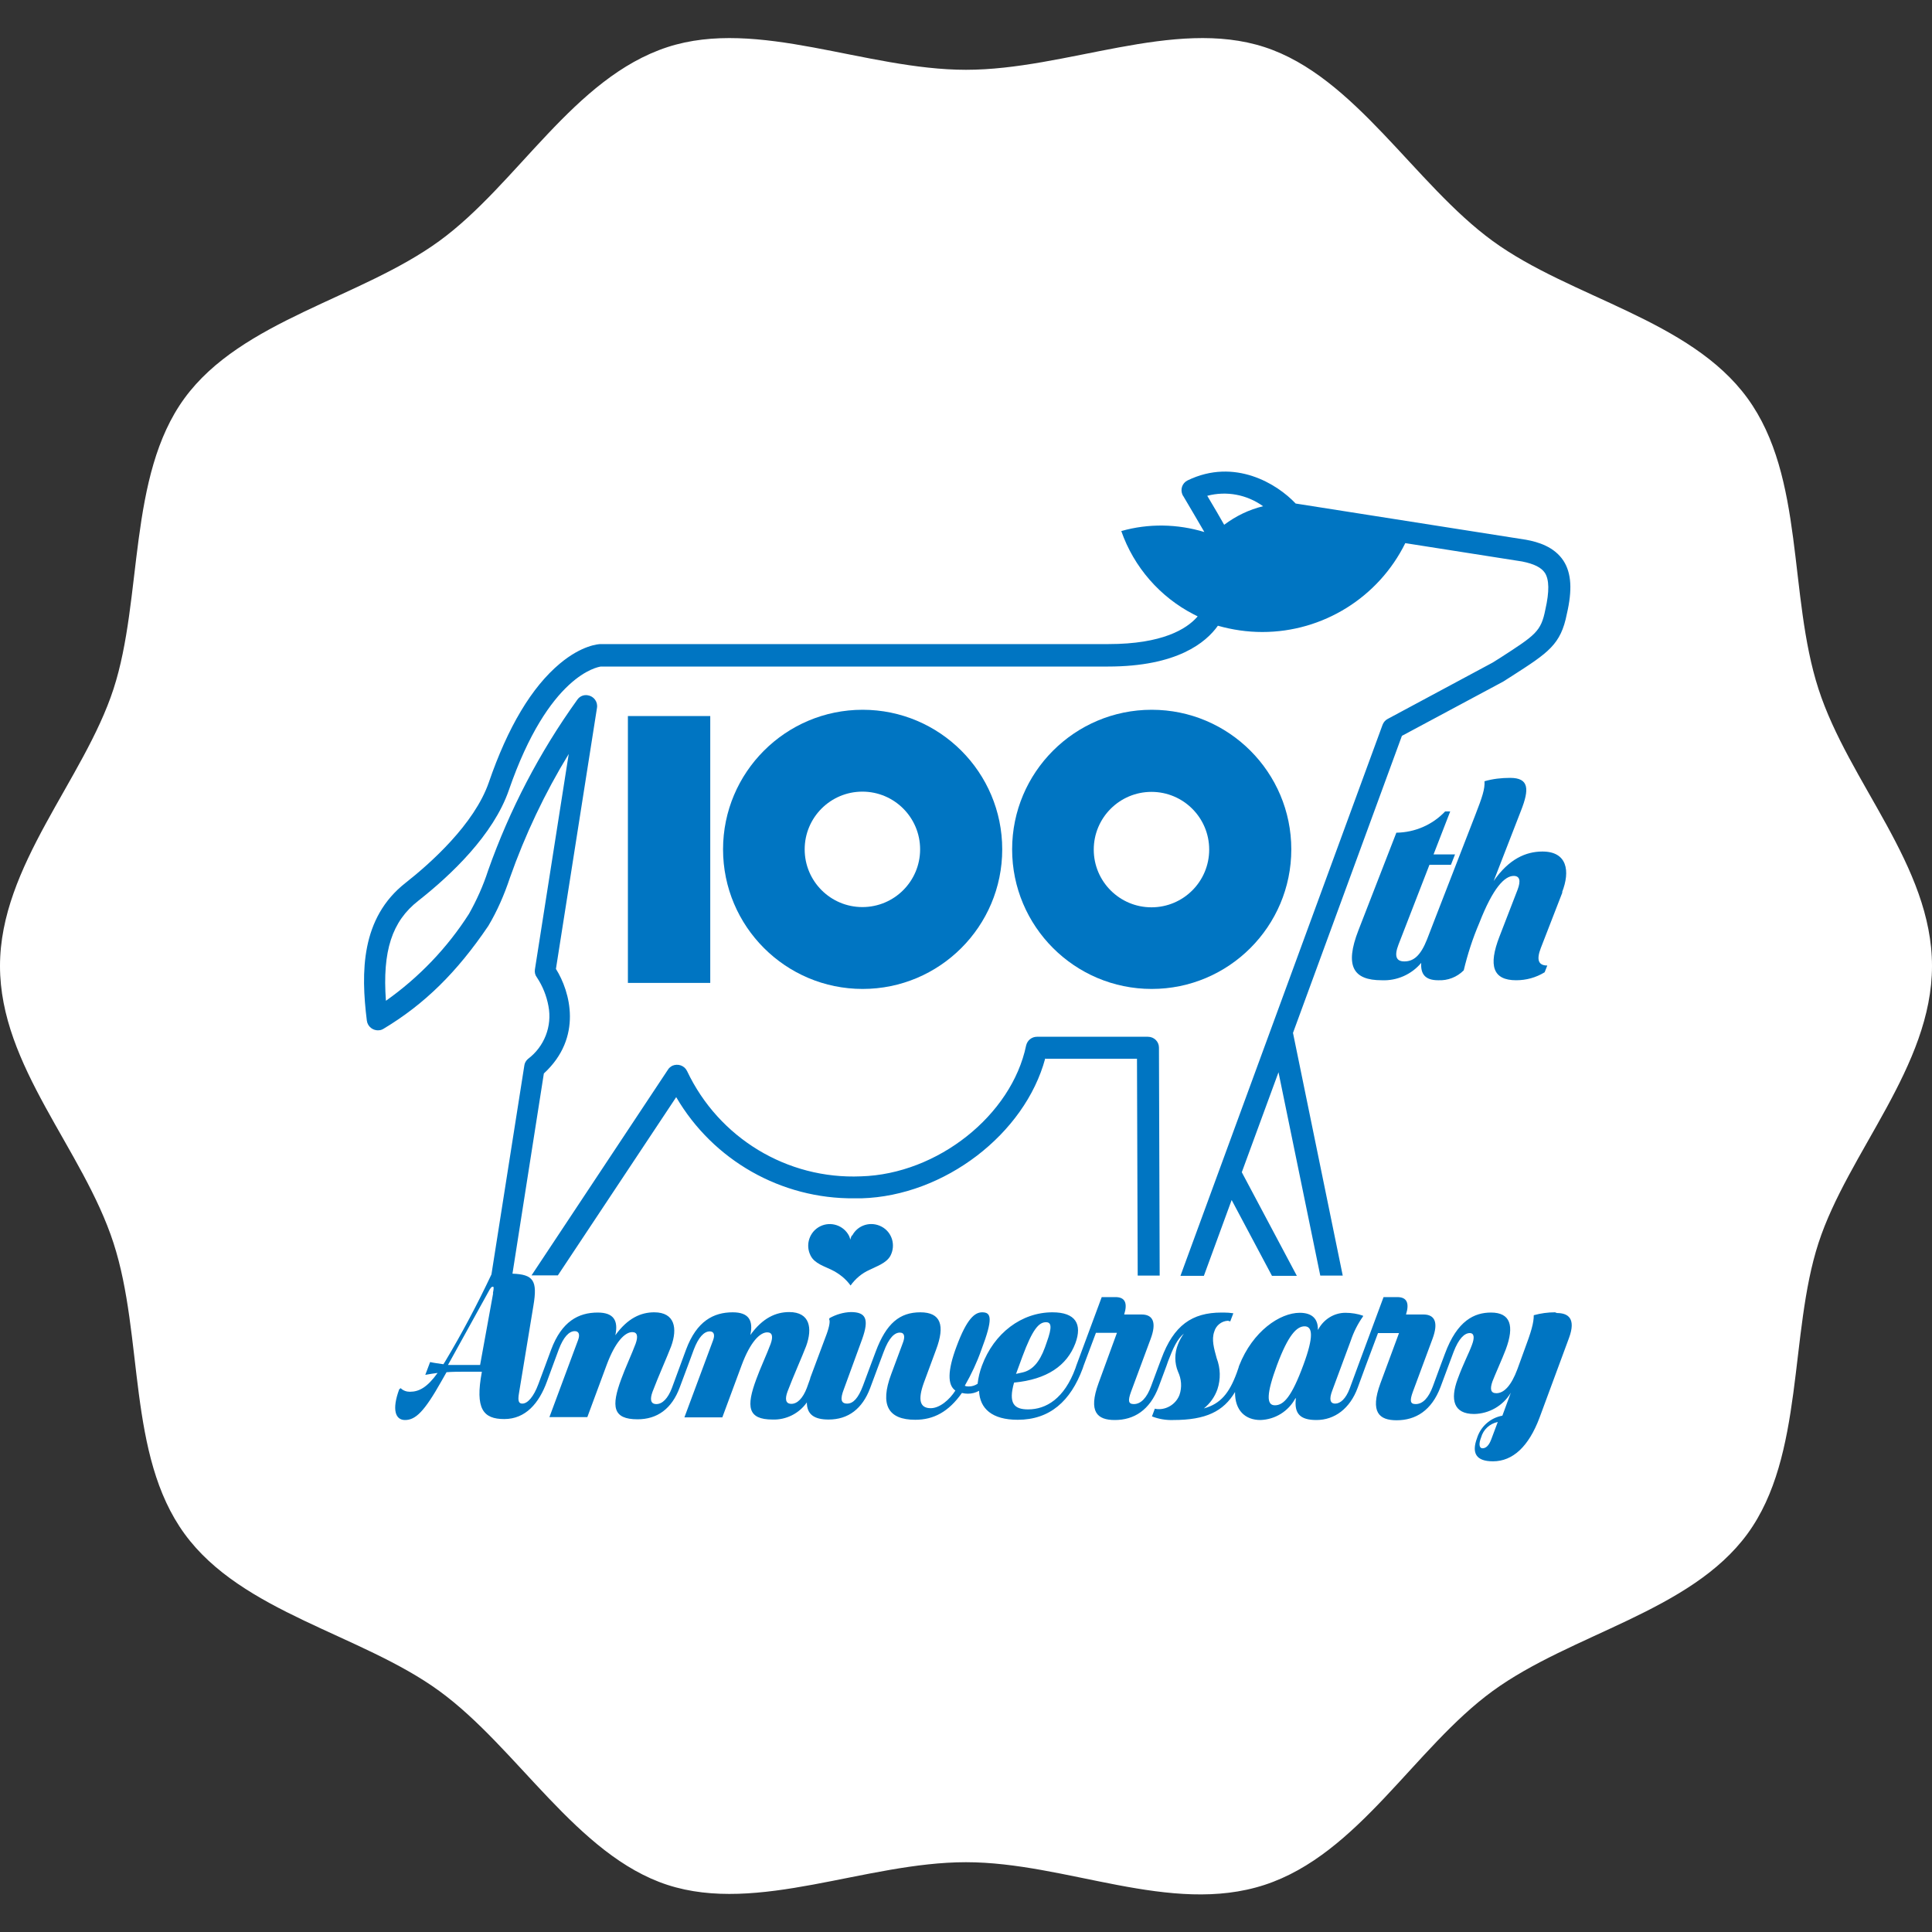 <?xml version="1.0" encoding="UTF-8"?><svg id="_レイヤー_1" xmlns="http://www.w3.org/2000/svg" viewBox="0 0 80 80"><rect x="0" y="0" width="80" height="80" fill="#333333" stroke="none"/><defs><style>.cls-1{fill:none;}.cls-2{fill:#0075c2;}.cls-3{fill:#fff;}</style></defs><rect class="cls-1" width="80" height="80"/><path class="cls-3" d="M80,40c0,4.16-3.48,7.72-4.7,11.47s-.58,8.81-2.94,12.04-7.28,4.13-10.55,6.51c-3.24,2.36-5.56,6.76-9.45,8.03s-8.2-.94-12.36-.94-8.61,2.16-12.36.94-6.21-5.67-9.45-8.03-8.17-3.24-10.55-6.51-1.68-8.15-2.94-12.04S0,44.16,0,40s3.48-7.72,4.7-11.47.58-8.81,2.94-12.04,7.28-4.13,10.55-6.51c3.24-2.36,5.56-6.76,9.45-8.03,3.75-1.22,8.2.94,12.36.94s8.61-2.16,12.36-.94,6.21,5.67,9.45,8.03,8.17,3.24,10.55,6.51,1.68,8.15,2.94,12.04,4.7,7.31,4.7,11.47Z"/><path class="cls-2" d="M64.39,54.34h0c-.3,0-.59.04-.88.12,0,.32-.1.67-.4,1.47l-.28.77c-.25.67-.55.99-.87.99-.24,0-.27-.18-.16-.49.09-.24.41-.95.55-1.32.37-.99.19-1.53-.61-1.53-.68,0-1.4.32-1.91,1.71l-.18.48-.32.87c-.17.46-.41.73-.71.73-.23,0-.25-.14-.12-.5l.82-2.21c.24-.65.11-1-.38-1h-.72c.15-.48.03-.72-.36-.72h-.57l-1.05,2.83-.35.95c-.16.43-.39.63-.6.63-.22,0-.26-.19-.12-.55l.76-2.05c.12-.36.29-.7.51-1.01v-.03c-.23-.08-.48-.12-.73-.12-.48,0-.91.28-1.13.7h-.01c.01-.43-.22-.7-.75-.7-.82,0-1.95.76-2.51,2.19h0l-.02.06h0s0,.01,0,.01l-.08.23c-.31.84-.67,1.28-1.36,1.47.26-.21.45-.48.56-.79.14-.42.13-.87-.03-1.29-.11-.4-.22-.77-.1-1.1.07-.25.29-.43.55-.45.04,0,.07.01.11.03l.13-.34c-.13-.02-.26-.03-.39-.03h-.1c-1.22,0-1.98.53-2.49,1.91l-.11.29-.32.86c-.17.46-.41.73-.71.73-.23,0-.25-.14-.12-.5l.82-2.21c.24-.65.11-1-.38-1h-.72c.15-.48.03-.72-.36-.72h-.57l-1.05,2.83-.04.12c-.46,1.25-1.21,1.7-1.96,1.7-.59,0-.82-.26-.58-1.11,1.36-.13,2.19-.7,2.54-1.63.29-.79.01-1.28-.95-1.28-1.28,0-2.42.86-2.92,2.21-.09.24-.15.49-.18.75-.11.07-.23.11-.36.11-.06,0-.11,0-.17-.03.27-.47.5-.96.68-1.47.5-1.32.42-1.57.04-1.57-.3,0-.63.25-1.06,1.41-.38,1.01-.38,1.6-.05,1.83-.24.38-.65.73-1.02.73-.45,0-.54-.34-.29-1.04l.51-1.38c.38-1.01.2-1.55-.65-1.55s-1.41.45-1.85,1.63l-.21.56-.32.86c-.19.5-.4.73-.65.73-.27,0-.29-.2-.14-.59l.76-2.08c.3-.84.15-1.12-.47-1.12-.31.01-.61.1-.88.25l-.02.05c.05.05.02.28-.1.61l-.68,1.82s0,.01,0,.02l-.14.39c-.16.42-.39.66-.64.66s-.27-.21-.16-.51c.23-.61.61-1.46.77-1.88.27-.74.16-1.41-.7-1.41-.55,0-1.1.24-1.61.95.13-.61-.07-.94-.73-.94-.79,0-1.49.36-1.93,1.54l-.24.65-.35.95c-.16.42-.39.66-.64.66s-.27-.21-.16-.51c.23-.61.61-1.46.77-1.88.27-.74.16-1.41-.7-1.41-.55,0-1.1.24-1.61.95.13-.61-.07-.94-.73-.94-.79,0-1.49.36-1.93,1.54l-.24.65-.29.78c-.19.51-.44.8-.66.8-.14,0-.2-.09-.14-.43l.6-3.64c.17-1.02,0-1.28-.87-1.31l1.3-8.29c1.62-1.49,1.09-3.39.5-4.33l1.7-10.81c.04-.25-.13-.48-.38-.52-.17-.03-.34.04-.44.19-1.56,2.17-2.8,4.55-3.69,7.07-.2.62-.47,1.22-.79,1.79-.9,1.41-2.07,2.63-3.44,3.6-.15-2.06.25-3.29,1.34-4.14,1.36-1.07,3.11-2.73,3.75-4.58,1.65-4.78,3.68-5.1,3.81-5.12h21c2.87,0,4.06-1,4.55-1.69.6.17,1.22.26,1.84.26,2.51,0,4.81-1.43,5.92-3.68l4.84.76c.5.1.79.25.94.47.18.28.19.77.02,1.52-.18.91-.4,1.05-1.87,2l-.32.2-4.34,2.33c-.1.05-.17.14-.21.24l-8.37,22.82h.97l1.15-3.14,1.67,3.14h1.03l-2.28-4.29,1.52-4.14,1.73,8.42h.93l-2.06-10.05,4.51-12.3,4.2-2.25s.02-.01.03-.02l.33-.21c1.51-.97,2.02-1.3,2.27-2.57.23-.99.19-1.69-.14-2.2-.38-.58-1.05-.78-1.55-.87l-9.54-1.5c-.76-.81-2.52-1.9-4.47-.96-.23.11-.32.38-.21.61,0,.01.01.02.02.03.31.52.64,1.09.88,1.5-1.12-.34-2.32-.36-3.44-.04.52,1.49,1.6,2.73,3,3.45.05.03.11.05.16.08,0,.01-.02.03-.03.04-.43.48-1.42,1.11-3.66,1.11h-21.03c-.08,0-.77.04-1.69.81-1.16.97-2.15,2.62-2.94,4.92-.6,1.73-2.42,3.35-3.45,4.16-1.85,1.45-1.85,3.7-1.6,5.7.03.25.26.43.51.4.06,0,.13-.03.18-.06,1.7-1.02,3.04-2.34,4.34-4.26.37-.62.66-1.29.89-1.98.63-1.79,1.45-3.52,2.44-5.14l-1.4,8.92c-.02.12.01.24.08.33.24.36.4.76.48,1.19.16.83-.17,1.68-.85,2.19-.08.07-.14.17-.15.28l-1.36,8.64c-.58,1.23-1.22,2.44-1.92,3.61l-.07.11c-.19-.03-.37-.05-.55-.09l-.2.53c.17-.03.34-.06.51-.08-.43.6-.77.78-1.15.78-.14,0-.28-.05-.38-.15l-.06.05c-.31.84-.16,1.27.24,1.27.44,0,.8-.35,1.51-1.61l.21-.37c.26-.02.51-.02.77-.02.23,0,.46,0,.69,0v.02c-.28,1.51.05,1.94.93,1.94s1.44-.65,1.77-1.56l.25-.68.24-.65c.19-.5.42-.75.66-.75.17,0,.22.14.14.36l-1.19,3.2h1.57l.8-2.16c.36-.97.76-1.36,1.06-1.36.21,0,.25.17.14.48-.14.38-.46,1.08-.59,1.45-.43,1.15-.36,1.68.67,1.68.81,0,1.42-.43,1.75-1.33l.34-.91.24-.65c.19-.5.42-.75.66-.75.17,0,.22.14.14.36l-1.19,3.2h1.57l.8-2.16c.36-.97.76-1.36,1.06-1.36.21,0,.25.17.14.48-.14.38-.46,1.08-.59,1.45-.43,1.15-.36,1.68.67,1.68.56.02,1.1-.25,1.42-.71,0,.51.32.71.9.71.82,0,1.4-.45,1.72-1.3l.35-.94.21-.56c.22-.6.46-.8.67-.8.19,0,.23.16.12.44l-.48,1.29c-.47,1.26-.13,1.88,1,1.88.76,0,1.38-.33,1.93-1.11.08.02.17.03.25.03.16,0,.32-.04.46-.12.03.74.54,1.2,1.6,1.2,1.34,0,2.19-.78,2.69-2.12l.04-.12.51-1.36h.87l-.76,2.08c-.44,1.2-.05,1.53.67,1.53.79,0,1.45-.4,1.82-1.38l.32-.86.07-.2c.21-.55.37-.9.65-1.14-.1.14-.18.29-.24.44-.15.37-.15.78,0,1.14.14.3.17.64.06.96-.13.34-.46.58-.83.59-.06,0-.12,0-.19-.02l-.12.32c.28.11.58.16.88.15,1.36,0,2.08-.36,2.56-1.16-.01.77.43,1.16,1.05,1.16.61-.02,1.16-.36,1.45-.9h.02c-.08.64.18.9.85.9.75,0,1.39-.47,1.71-1.34l.33-.9.51-1.36h.87l-.77,2.08c-.44,1.2-.05,1.53.67,1.53.79,0,1.45-.4,1.82-1.38l.32-.86.22-.59c.21-.55.45-.78.67-.78.19,0,.2.2.09.49-.14.38-.34.73-.59,1.41-.32.86-.17,1.45.68,1.45.62-.01,1.2-.34,1.52-.88l-.35.95c-.5.09-.9.45-1.05.93-.23.62-.04.96.66.96.82,0,1.48-.61,1.93-1.81l1.22-3.3c.29-.79-.02-1.03-.5-1.03ZM42.09,56.84l.25-.68c.41-1.1.67-1.41.97-1.41.22,0,.27.18.03.84l-.07.2c-.23.63-.53.95-.93,1.04l-.27.06.02-.05ZM52.31,20.96c-.59.14-1.14.41-1.62.77-.17-.3-.4-.7-.7-1.2.8-.21,1.64-.05,2.31.43ZM20.42,53.55h0s-.54,2.97-.54,2.97c-.21,0-.42,0-.64,0-.23,0-.47,0-.69,0l1.68-3.04c.08-.15.12-.2.18-.2.03,0,.05.03,0,.27ZM53.97,56.52h0c-.49,1.33-.82,1.67-1.18,1.67s-.35-.48.09-1.67c.46-1.23.81-1.6,1.14-1.6s.39.41-.05,1.6ZM61.75,59.6c-.09.24-.21.37-.36.37s-.16-.2-.06-.45c.09-.33.36-.57.69-.64l-.27.72Z"/><path class="cls-2" d="M35.27,51.16s0,.01-.01.02c-.02.05-.04.1-.05.15-.01-.05-.03-.1-.05-.15-.22-.44-.76-.62-1.2-.4s-.62.76-.4,1.2c0,0,0,.01.01.02.16.32.58.44.86.58.31.15.59.37.79.65h0c.2-.28.47-.51.79-.65.27-.14.69-.27.86-.58.23-.44.07-.98-.37-1.21-.44-.23-.98-.07-1.21.37Z"/><path class="cls-2" d="M43.3,43.84h3.78l.03,8.98h.91l-.03-9.44c0-.25-.2-.45-.46-.45h-4.59c-.22,0-.4.15-.45.36-.6,2.89-3.67,5.33-6.84,5.42-3.06.13-5.89-1.59-7.2-4.36-.11-.23-.38-.32-.61-.22-.07.04-.14.09-.18.16l-5.65,8.52h1.09l4.9-7.38c1.53,2.62,4.35,4.22,7.38,4.19.1,0,.2,0,.29,0,3.44-.1,6.77-2.67,7.61-5.79Z"/><path class="cls-2" d="M41.5,35.17c0-3.19-2.59-5.78-5.78-5.78-3.19,0-5.78,2.59-5.78,5.78,0,3.19,2.59,5.78,5.78,5.78,3.19,0,5.78-2.59,5.78-5.78ZM33.32,35.17c0-1.32,1.07-2.39,2.39-2.39s2.39,1.07,2.39,2.39-1.07,2.39-2.39,2.39-2.39-1.07-2.39-2.39Z"/><path class="cls-2" d="M64.68,36.95c.35-.89.21-1.69-.81-1.69h0c-.69,0-1.39.31-2.02,1.22l1.13-2.91c.35-.89.34-1.36-.45-1.36-.36,0-.72.04-1.06.14.02.32-.09.65-.39,1.42l-1.6,4.12-.39,1.01c-.27.68-.56.91-.94.91-.33,0-.43-.21-.24-.7l1.28-3.3h.89l.17-.43h-.89l.69-1.78h-.21c-.53.56-1.26.87-2.02.88l-1.57,4.04c-.58,1.49-.21,2.07.96,2.07.63.03,1.24-.24,1.64-.72-.03.45.15.72.7.72.4.02.78-.13,1.06-.41.16-.67.37-1.32.64-1.95.58-1.49,1.06-1.96,1.43-1.96.25,0,.3.2.16.57l-.75,1.94c-.47,1.21-.27,1.81.69,1.81.42,0,.82-.11,1.18-.33l.11-.28c-.38,0-.45-.25-.27-.72l.9-2.32Z"/><rect class="cls-2" x="26" y="29.65" width="3.41" height="11.05"/><path class="cls-2" d="M53.47,35.17c0-3.19-2.59-5.78-5.78-5.78-3.19,0-5.78,2.59-5.78,5.78h0c0,3.19,2.59,5.78,5.78,5.78,3.19,0,5.78-2.59,5.78-5.78ZM47.68,37.57c-1.32,0-2.39-1.07-2.39-2.39s1.07-2.39,2.39-2.39,2.39,1.07,2.39,2.39-1.07,2.39-2.39,2.39Z"/></svg>
